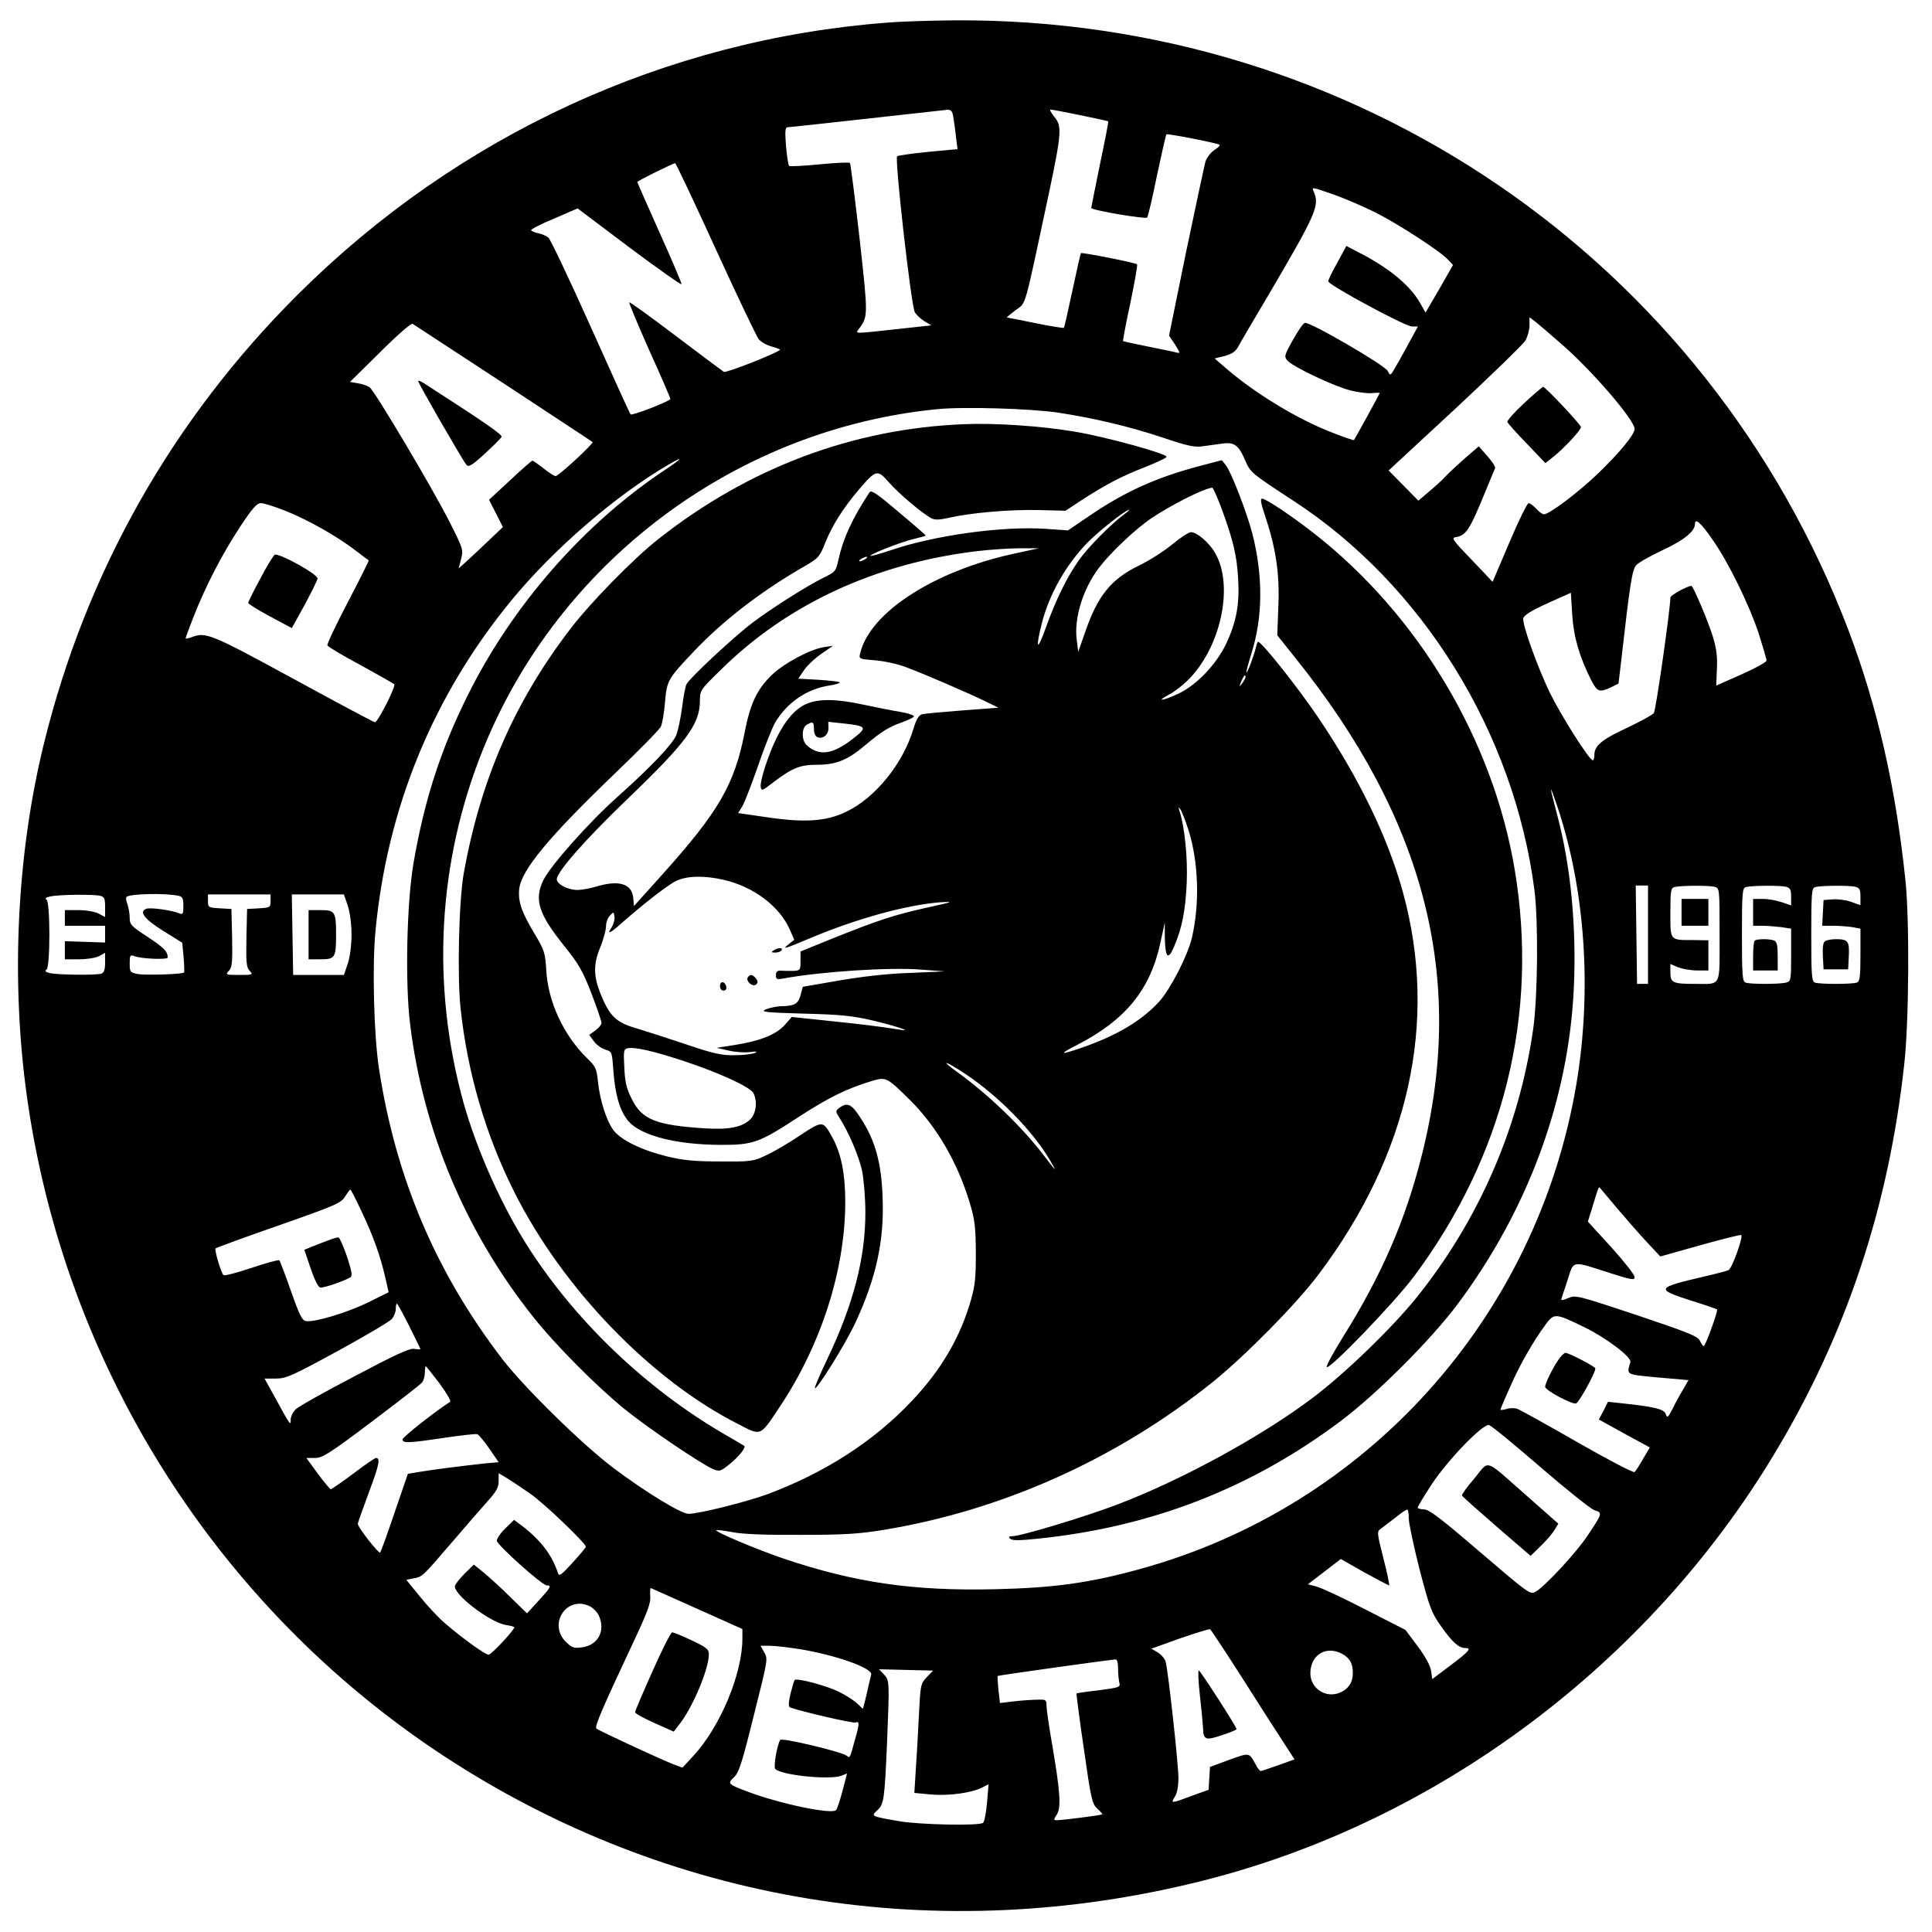 <?xml version="1.0" encoding="UTF-8" standalone="yes"?>
<svg version="1.0" xmlns="http://www.w3.org/2000/svg" width="100mm" height="100mm" viewBox="0 0 864 864" preserveAspectRatio="xMidYMid meet">
  <g transform="translate(0,864) scale(0.1,-0.1)" fill="#000000" stroke="none">
    <path d="M3970 8539 c-991 -75 -1921 -503 -2636 -1214 -563 -560 -950 -1245
-1138 -2012 -121 -493 -148 -1056 -76 -1574 168 -1207 849 -2285 1865 -2952
1005 -659 2213 -857 3400 -556 1044 264 1984 967 2548 1904 322 533 513 1105
583 1747 21 186 24 645 5 823 -43 414 -125 774 -254 1115 -632 1663 -2214
2742 -4002 2729 -104 -1 -237 -5 -295 -10z m293 -421 c3 -18 9 -58 12 -89 l7
-56 -130 -12 c-71 -7 -134 -16 -140 -20 -12 -7 62 -664 79 -697 6 -11 25 -29
42 -40 l32 -19 -155 -17 c-202 -22 -186 -22 -166 5 38 53 38 58 0 401 -21 182
-40 334 -43 337 -3 4 -64 1 -136 -6 -71 -7 -133 -10 -136 -7 -4 4 -10 44 -14
90 -5 64 -4 82 7 83 7 0 166 17 353 38 187 21 350 39 361 40 17 1 23 -6 27
-31z m567 7 c68 -14 125 -26 126 -28 2 -1 -15 -88 -37 -192 -21 -105 -39 -192
-39 -195 0 -10 243 -51 250 -43 4 4 24 89 44 188 21 99 40 182 42 184 4 5 223
-38 237 -46 5 -3 -5 -13 -21 -23 -17 -11 -34 -33 -41 -52 -5 -18 -44 -201 -87
-406 l-76 -373 27 -40 c22 -35 24 -40 8 -36 -10 3 -67 15 -128 27 -60 12 -111
23 -113 25 -1 1 13 78 33 170 19 92 33 170 30 173 -6 7 -246 54 -251 50 -2 -2
-19 -77 -38 -167 -19 -89 -36 -164 -38 -167 -3 -2 -60 7 -128 21 -67 14 -125
25 -127 25 -3 0 15 15 39 33 49 37 35 -9 148 519 58 276 60 304 24 347 -14 17
-21 31 -16 31 5 0 65 -11 132 -25z m-1630 -597 c96 -210 183 -392 193 -405 10
-12 36 -27 59 -33 22 -6 38 -13 37 -14 -20 -18 -242 -105 -252 -99 -6 4 -103
76 -215 161 -112 85 -205 152 -208 150 -2 -3 39 -101 91 -218 53 -117 95 -214
93 -215 -14 -14 -172 -75 -178 -68 -4 4 -84 181 -179 393 -95 212 -180 391
-189 398 -10 7 -29 16 -45 19 -15 3 -29 9 -32 13 -2 4 43 28 102 52 l106 46
231 -174 c127 -95 232 -169 234 -165 1 4 -43 108 -98 230 -55 123 -100 225
-100 227 0 5 160 84 169 84 4 0 85 -172 181 -382z m2767 241 c48 -17 131 -53
184 -79 104 -53 291 -174 325 -212 l22 -23 -61 -107 -62 -106 -23 41 c-46 82
-143 161 -281 231 l-50 26 -40 -74 c-23 -40 -41 -78 -41 -84 0 -16 344 -202
374 -202 l27 0 -42 -77 c-23 -43 -51 -93 -62 -111 -19 -33 -20 -33 -31 -11
-13 26 -352 223 -371 215 -8 -3 -32 -38 -54 -78 -38 -68 -39 -73 -23 -91 25
-28 209 -115 281 -133 35 -9 79 -14 97 -12 19 2 34 2 34 0 0 -3 -109 -202
-115 -210 -2 -2 -45 13 -96 33 -152 58 -344 174 -475 287 l-52 45 45 11 c32 9
49 20 61 43 9 17 70 121 136 232 214 365 228 397 201 460 -9 22 -12 22 92 -14z
m1021 -672 c134 -117 322 -336 322 -375 0 -25 -65 -104 -162 -198 -88 -85
-219 -184 -244 -184 -6 0 -21 11 -34 25 -13 14 -28 25 -34 25 -6 0 -45 -79
-86 -176 l-75 -176 -94 99 c-86 89 -92 98 -70 101 45 7 62 33 131 202 22 52
41 100 44 106 3 6 -13 30 -34 54 l-39 44 -59 -51 c-32 -28 -72 -65 -89 -83
-16 -18 -51 -49 -76 -70 l-46 -39 -66 67 -67 68 296 274 c162 151 304 289 315
306 10 17 19 48 19 68 l0 37 28 -21 c15 -12 69 -58 120 -103z m-4738 -170
c217 -143 397 -261 400 -264 6 -6 -152 -152 -165 -152 -5 -1 -30 15 -54 34
-24 19 -47 35 -50 35 -3 0 -48 -39 -100 -88 l-94 -87 31 -61 31 -61 -62 -59
c-34 -33 -79 -74 -99 -93 l-37 -33 11 42 c11 41 9 46 -52 167 -75 148 -333
583 -357 601 -10 7 -33 15 -53 18 l-35 6 135 133 c74 74 139 131 145 127 5 -3
188 -123 405 -265z m2480 -132 c164 -25 323 -63 470 -112 109 -37 142 -44 177
-39 24 3 63 9 88 12 55 8 74 -6 104 -76 23 -53 26 -56 216 -180 577 -376 986
-1037 1077 -1740 18 -142 15 -480 -6 -625 -63 -439 -244 -854 -523 -1200 -108
-134 -323 -342 -465 -448 -230 -173 -586 -367 -873 -476 -145 -55 -430 -141
-468 -141 -15 0 -18 -3 -10 -11 9 -9 41 -9 125 0 507 52 952 225 1351 524 161
120 406 365 525 524 315 422 496 913 520 1410 13 273 -13 548 -74 778 -37 140
-37 149 1 37 125 -374 155 -824 84 -1244 -177 -1041 -936 -1885 -1948 -2164
-227 -63 -387 -85 -647 -91 -368 -9 -629 29 -947 136 -119 40 -311 121 -304
128 3 2 36 -2 73 -9 45 -9 150 -13 304 -12 192 0 260 4 370 22 532 87 1046
318 1474 662 145 117 374 349 473 481 404 537 535 1129 378 1705 -67 247 -197
514 -379 784 -94 139 -254 340 -270 340 -2 0 -7 -12 -10 -27 -9 -38 -38 -114
-42 -110 -2 1 8 38 21 80 53 165 54 349 6 539 -24 94 -96 280 -120 309 l-17
21 -99 -26 c-193 -51 -333 -114 -492 -222 l-97 -66 -100 7 c-193 13 -497 -29
-690 -95 -49 -16 -91 -28 -93 -26 -7 6 138 63 195 76 28 7 52 13 52 15 0 2
-54 49 -121 105 -94 80 -123 100 -130 89 -77 -117 -118 -205 -139 -300 -12
-54 -14 -57 -68 -83 -76 -38 -225 -132 -317 -201 -80 -60 -280 -246 -295 -275
-5 -9 -14 -57 -20 -106 -7 -49 -18 -104 -26 -122 -17 -41 -113 -142 -263 -276
-125 -111 -300 -308 -331 -372 -42 -87 -22 -151 93 -294 65 -81 83 -112 122
-213 25 -65 45 -124 45 -132 0 -7 -12 -22 -27 -33 l-28 -20 21 -29 c11 -15 34
-32 51 -37 30 -9 30 -10 36 -95 8 -109 30 -182 68 -226 57 -64 212 -104 411
-105 148 0 171 8 356 129 132 85 207 122 325 158 59 17 64 15 166 -86 119
-118 213 -279 267 -458 23 -75 27 -108 28 -223 0 -112 -3 -148 -22 -214 -48
-168 -134 -314 -266 -453 -169 -179 -388 -320 -646 -416 -93 -34 -305 -87
-351 -87 -32 0 -189 95 -333 203 -139 104 -398 358 -498 487 -298 388 -478
811 -553 1300 -23 148 -31 458 -16 615 52 552 258 1054 608 1480 189 230 468
471 706 609 69 40 58 26 -20 -26 -363 -241 -683 -607 -882 -1009 -121 -243
-193 -467 -242 -750 -30 -177 -38 -533 -15 -719 58 -477 249 -931 551 -1310
98 -124 285 -312 410 -413 105 -85 342 -245 394 -267 29 -12 34 -10 76 24 41
34 72 73 63 80 -2 2 -37 22 -78 46 -363 209 -690 523 -905 870 -120 194 -230
450 -284 663 -137 532 -95 1085 120 1586 350 814 1128 1384 2009 1471 118 12
414 3 540 -15z m734 -432 c51 -140 67 -206 73 -310 7 -116 -8 -195 -54 -293
-45 -93 -133 -185 -215 -223 -66 -31 -102 -36 -43 -5 22 11 59 39 83 62 151
145 212 426 126 573 -27 47 -81 93 -108 93 -10 0 -47 -24 -83 -54 -36 -30
-102 -72 -147 -94 -129 -62 -189 -138 -246 -307 l-28 -80 -7 56 c-12 95 28
225 99 319 49 65 159 170 230 219 88 60 237 136 277 140 4 1 23 -43 43 -96z
m-4186 -8 c101 -41 222 -109 307 -173 33 -25 62 -47 64 -48 1 -2 -40 -85 -93
-186 -53 -101 -94 -188 -92 -194 2 -6 69 -46 148 -88 78 -43 147 -82 151 -86
9 -8 -73 -169 -86 -170 -5 0 -170 88 -366 195 -371 202 -391 210 -455 185 -14
-5 -26 -7 -26 -5 0 3 16 47 36 98 55 139 128 280 207 400 56 85 76 107 94 107
13 0 63 -16 111 -35z m3747 -17 c-58 -43 -158 -144 -200 -203 -52 -73 -104
-178 -149 -305 -38 -105 -46 -94 -17 22 33 130 106 259 202 359 50 52 173 149
188 149 3 0 -7 -10 -24 -22z m2632 -109 c72 -102 165 -292 208 -422 19 -60 35
-114 35 -121 0 -7 -51 -35 -112 -62 l-113 -50 3 74 c3 54 -2 92 -18 145 -19
63 -88 227 -96 227 -17 0 -94 -42 -94 -52 0 -51 -65 -506 -74 -517 -6 -8 -61
-38 -122 -67 -112 -52 -144 -79 -144 -121 0 -13 -3 -23 -7 -23 -16 0 -145 205
-193 304 -56 117 -122 302 -118 330 2 14 32 33 108 68 l105 47 6 -97 c6 -99
32 -189 85 -294 27 -52 36 -56 88 -32 l34 17 12 101 c39 344 49 408 67 428 10
12 63 42 119 68 96 45 144 84 144 117 0 28 26 6 77 -68z m-3122 -65 c-357 -77
-645 -263 -688 -445 -7 -26 -6 -26 66 -32 39 -3 101 -16 137 -30 84 -31 289
-120 360 -155 l55 -27 -160 -12 c-88 -7 -169 -14 -181 -17 -15 -4 -26 -22 -39
-65 -47 -157 -171 -309 -300 -371 -91 -44 -187 -50 -361 -24 l-123 18 19 31
c10 16 41 98 70 180 28 83 63 169 76 193 54 91 143 152 247 167 26 4 45 10 42
14 -4 3 -47 8 -96 11 l-89 5 25 37 c14 21 49 54 78 74 l52 36 -40 -6 c-61 -9
-179 -72 -234 -125 -66 -64 -96 -128 -121 -257 -46 -234 -116 -354 -370 -637
l-125 -139 -3 36 c-6 64 -64 82 -166 51 -27 -8 -64 -15 -83 -15 -44 0 -93 26
-93 48 0 33 129 179 311 354 267 256 328 338 329 442 0 49 1 50 93 140 297
294 691 476 1144 531 59 7 146 13 193 13 l85 0 -110 -24z m-665 -24 c-8 -5
-19 -10 -25 -10 -5 0 -3 5 5 10 8 5 20 10 25 10 6 0 3 -5 -5 -10z m1700 -528
c0 -5 -7 -17 -15 -28 -14 -18 -14 -17 -4 9 12 27 19 34 19 19z m-255 -684 c45
-143 51 -329 15 -483 -19 -79 -95 -227 -145 -283 -78 -86 -190 -153 -349 -208
-97 -33 -103 -30 -21 12 220 113 330 249 375 461 l19 88 0 -65 c2 -92 14 -107
40 -47 37 86 52 160 58 287 5 116 -9 253 -33 326 -5 16 -4 16 5 4 6 -8 22 -49
36 -92z m-2077 -223 c133 -31 248 -118 294 -222 l20 -46 -23 -18 c-35 -27 -23
-24 93 25 209 88 431 149 583 161 64 4 59 2 -60 -24 -148 -33 -220 -57 -422
-138 l-143 -58 0 -42 c0 -41 -1 -43 -32 -45 -18 0 -43 0 -55 1 -17 1 -23 -4
-23 -20 0 -19 4 -20 33 -15 167 31 474 51 613 40 l109 -8 -155 -7 c-100 -3
-213 -16 -318 -34 l-162 -28 -10 -38 c-11 -39 -27 -48 -90 -49 -19 -1 -48 -7
-65 -14 -26 -11 -6 -14 170 -19 165 -4 218 -10 305 -30 109 -26 186 -52 125
-42 -92 15 -177 25 -322 40 l-162 17 -31 -35 c-38 -43 -109 -72 -223 -90 l-82
-13 53 -12 c29 -7 72 -10 95 -7 31 4 37 3 22 -4 -11 -5 -51 -10 -90 -10 -58
-1 -94 7 -215 48 -80 27 -180 59 -223 72 -92 26 -121 55 -162 156 -31 79 -32
132 0 208 13 33 25 74 25 92 0 17 8 39 18 49 16 17 17 17 20 -5 2 -12 -4 -33
-12 -47 -24 -35 -9 -30 43 17 104 91 208 172 246 190 49 23 127 24 213 4z
m4132 -245 l0 -220 -25 0 -24 0 -3 220 -3 220 28 0 27 0 0 -220z m298 214 c22
-6 22 -7 22 -214 0 -239 10 -220 -110 -220 -99 0 -110 5 -110 51 l0 38 35 -15
c19 -7 57 -14 85 -14 l50 0 0 68 0 67 -68 1 c-106 0 -102 -4 -102 123 0 96 2
110 18 114 26 7 154 8 180 1z m320 0 c18 -5 22 -13 22 -45 l0 -38 -41 14 c-23
8 -61 15 -85 15 l-44 0 0 -60 0 -60 39 0 c21 0 59 -3 85 -6 l46 -7 0 -117 c0
-114 -1 -118 -22 -124 -30 -8 -162 -8 -182 0 -14 5 -16 34 -16 214 0 190 2
209 18 213 26 7 154 8 180 1z m310 0 c18 -5 22 -13 22 -44 l0 -38 -42 15 c-22
8 -60 13 -82 11 l-41 -3 -3 -57 -3 -58 48 0 c26 0 65 -3 86 -6 l37 -7 0 -117
c0 -98 -3 -119 -16 -124 -20 -8 -168 -8 -188 0 -14 5 -16 34 -16 214 0 190 2
209 18 213 26 7 154 8 180 1z m-7500 -40 c18 -4 22 -11 22 -45 0 -35 -2 -40
-17 -34 -31 14 -131 28 -148 21 -35 -13 -10 -46 75 -99 l85 -53 6 -64 c3 -36
4 -67 2 -69 -6 -8 -172 -13 -207 -7 -34 7 -36 9 -36 48 0 34 2 39 18 33 29
-13 152 -18 152 -7 0 27 -17 44 -91 93 -72 47 -79 54 -79 85 0 18 -5 45 -10
60 -6 15 -8 30 -4 33 14 14 172 18 232 5z m-350 0 c19 -5 22 -13 22 -50 l0
-45 -30 16 c-16 8 -55 15 -90 15 l-60 0 0 -35 0 -35 90 0 90 0 0 -37 0 -38
-90 3 -90 3 0 -40 0 -41 63 0 c34 0 74 6 90 14 l27 15 0 -44 c0 -30 -5 -45
-16 -49 -21 -8 -202 -6 -234 3 -17 5 -21 9 -12 15 17 10 17 302 0 313 -9 5 -3
10 17 14 39 9 194 10 223 3z m762 -23 c0 -29 -2 -30 -52 -33 l-53 -3 -3 -129
c-2 -109 0 -132 14 -147 17 -18 15 -19 -46 -19 -61 0 -63 1 -46 19 14 15 16
38 14 147 l-3 129 -52 3 c-51 3 -53 4 -53 33 l0 29 140 0 140 0 0 -29z m345
-21 c10 -30 17 -82 17 -130 0 -48 -7 -100 -17 -130 l-17 -50 -113 0 -114 0 -3
180 -3 180 117 0 116 0 17 -50z m1503 -695 c163 -54 296 -116 311 -143 19 -36
13 -91 -13 -117 -36 -36 -97 -48 -204 -41 -218 14 -281 39 -326 130 -24 47
-31 75 -34 141 -4 75 -3 83 14 87 33 7 115 -12 252 -57z m1261 -59 c148 -99
301 -255 378 -387 31 -53 27 -50 -23 16 -99 132 -256 283 -399 385 -76 55 -43
44 44 -14z m2914 -601 c42 -49 102 -118 134 -152 l58 -62 178 50 c99 28 181
48 184 46 9 -10 -41 -149 -57 -157 -8 -4 -58 -17 -110 -29 -215 -50 -218 -56
-55 -108 61 -19 112 -37 114 -39 5 -5 -52 -164 -60 -164 -3 0 -11 11 -17 24
-9 20 -51 37 -283 115 -265 88 -272 90 -306 76 -26 -11 -34 -12 -30 -2 2 6 15
45 28 85 28 87 15 85 192 28 95 -30 107 -32 107 -17 0 10 -47 70 -104 133
l-105 115 20 64 c25 84 29 93 33 88 2 -2 37 -44 79 -94z m-5614 -17 c52 -110
82 -195 105 -295 l14 -62 -91 -45 c-93 -46 -240 -90 -278 -84 -18 2 -30 27
-68 135 -25 72 -49 134 -52 137 -3 3 -59 -12 -124 -34 -66 -22 -122 -37 -126
-32 -11 12 -41 113 -35 119 3 3 130 50 283 103 256 90 279 100 296 129 11 17
21 31 24 31 2 0 26 -46 52 -102z m211 -508 c27 -55 50 -101 50 -103 0 -2 -13
-2 -28 1 -21 3 -86 -27 -267 -123 -132 -69 -250 -135 -262 -147 -13 -12 -23
-33 -23 -47 0 -29 -1 -27 -81 119 l-36 65 51 0 c46 0 72 12 276 123 124 68
233 132 243 144 9 11 17 31 17 44 0 13 2 24 5 24 3 0 27 -45 55 -100z m5255
-5 c98 -48 212 -134 206 -156 -16 -59 -24 -55 123 -69 l137 -12 -24 -42 c-14
-22 -35 -61 -47 -86 -21 -40 -24 -43 -31 -23 -8 22 -51 32 -201 48 l-57 6 -20
-40 -21 -39 114 -63 114 -62 -30 -51 c-16 -28 -33 -55 -38 -59 -4 -5 -119 55
-255 133 -136 78 -257 145 -268 149 -12 5 -34 5 -49 0 -16 -4 -28 -6 -28 -3 0
2 19 48 43 101 44 101 104 205 160 281 38 50 42 50 172 -13z m-5120 -251 c31
-42 53 -79 48 -83 -70 -45 -213 -158 -213 -168 0 -18 25 -17 187 7 75 11 142
19 148 16 6 -2 30 -31 53 -64 l42 -61 -57 -5 c-103 -11 -227 -27 -289 -37
l-60 -10 -59 -172 c-32 -95 -61 -175 -65 -180 -6 -7 -100 113 -100 129 0 4 23
68 50 141 46 123 52 153 31 153 -4 0 -50 -31 -101 -70 -51 -38 -97 -70 -101
-70 -3 0 -30 32 -58 70 l-51 70 39 0 c33 0 62 18 252 161 118 89 220 168 227
177 6 9 12 28 12 44 0 15 2 28 4 28 2 0 29 -34 61 -76z m4924 -375 c117 -101
226 -188 242 -193 36 -11 35 -14 -29 -110 -50 -77 -196 -234 -236 -255 -23
-13 -33 -5 -247 178 -176 151 -228 191 -251 191 -15 0 -28 4 -28 8 0 5 28 51
62 103 72 110 230 273 257 266 10 -2 113 -87 230 -188z m-4519 -118 c63 -43
250 -223 250 -238 -1 -5 -28 -37 -60 -72 -51 -56 -60 -62 -65 -45 -27 81 -76
145 -160 210 l-36 27 -40 -39 c-22 -21 -38 -46 -37 -55 4 -21 203 -199 223
-199 23 0 19 -8 -37 -69 l-51 -56 -73 71 c-40 40 -94 89 -119 110 l-46 37 -39
-38 c-22 -22 -42 -47 -45 -56 -12 -36 155 -164 227 -176 21 -3 38 -8 38 -10 0
-13 -103 -123 -115 -123 -15 0 -115 72 -193 139 -30 25 -81 80 -114 121 l-61
75 30 6 c43 8 40 6 170 157 64 75 139 161 165 190 38 42 48 61 48 89 l0 35 38
-23 c20 -12 66 -43 102 -68z m3930 -111 c0 -22 22 -124 48 -227 45 -172 53
-194 96 -255 51 -72 79 -98 109 -98 30 0 17 -15 -68 -79 l-80 -60 -5 37 c-4
24 -26 64 -60 110 l-55 73 -180 92 c-99 51 -197 97 -218 102 l-38 10 73 56 74
57 104 -59 c58 -32 108 -58 112 -59 3 0 -8 54 -25 120 -30 118 -30 121 -11
134 10 8 39 30 64 49 25 20 48 36 53 36 4 1 7 -17 7 -39z m-3181 -405 l201
-90 0 -43 c0 -156 -98 -393 -219 -524 l-49 -53 -38 14 c-46 17 -336 151 -347
161 -9 8 27 91 158 370 71 151 86 191 83 222 -2 21 0 37 3 36 4 -2 97 -43 208
-93z m-480 11 c15 -8 32 -26 39 -41 31 -68 -3 -132 -75 -142 -37 -5 -45 -2
-73 25 -81 82 7 210 109 158z m2912 -313 c73 -115 156 -245 185 -289 l53 -82
-72 -26 c-40 -14 -75 -26 -79 -26 -4 0 -14 12 -22 28 -31 56 -26 55 -119 22
l-86 -32 -3 -51 -3 -51 -75 -27 c-93 -35 -96 -35 -76 -4 10 15 16 46 16 85 0
59 -45 472 -57 518 -3 13 -19 32 -35 42 l-29 17 128 46 c70 24 131 43 135 41
3 -2 66 -97 139 -211z m-1975 122 c160 -26 328 -85 320 -114 -2 -9 -7 -29 -11
-46 -3 -16 -11 -47 -16 -69 l-10 -38 -27 25 c-15 14 -51 37 -80 51 -53 27
-188 63 -198 53 -3 -3 -11 -31 -19 -62 -9 -41 -10 -58 -1 -61 49 -18 281 -72
292 -67 18 7 18 -6 -2 -75 -24 -88 -23 -85 -37 -74 -22 18 -291 82 -298 71
-14 -23 -31 -121 -22 -130 28 -28 244 -50 296 -30 l25 10 -20 -77 c-11 -42
-24 -81 -29 -87 -20 -20 -252 28 -399 84 -85 32 -87 35 -58 63 22 19 36 62 89
276 62 247 64 253 47 282 l-17 30 42 0 c23 0 83 -7 133 -15z m2424 -20 c36
-19 50 -43 50 -87 0 -42 -20 -72 -59 -88 -63 -26 -131 20 -131 87 0 81 69 125
140 88z m-1000 -67 c0 -24 3 -52 6 -64 5 -19 -1 -21 -92 -33 -54 -6 -99 -13
-100 -14 -1 -1 13 -112 33 -247 32 -226 37 -247 60 -268 14 -13 24 -24 22 -26
-5 -4 -178 -26 -202 -26 -16 0 -16 2 -1 25 20 31 16 99 -21 315 -14 80 -25
157 -25 173 0 25 -3 27 -37 26 -21 0 -68 -3 -104 -7 l-67 -8 -7 59 c-3 33 -5
61 -3 62 3 3 468 68 526 74 8 1 12 -14 12 -41z m-856 -39 c-27 -29 -28 -33
-35 -177 -4 -81 -10 -190 -14 -243 l-6 -97 74 -7 c80 -7 182 7 229 31 l29 15
-7 -83 c-4 -46 -12 -86 -18 -90 -20 -14 -281 -8 -372 7 -131 23 -130 22 -100
50 29 26 32 49 43 305 11 271 11 275 -14 302 l-22 23 121 -3 121 -3 -29 -30z"/>
    <path d="M6816 6837 c-43 -40 -77 -78 -75 -84 2 -6 41 -50 87 -97 l83 -87 38
30 c47 38 121 117 121 131 0 11 -159 180 -169 180 -3 0 -42 -33 -85 -73z"/>
    <path d="M1870 6936 c0 -10 201 -358 216 -375 10 -11 24 -3 82 50 38 35 72 69
75 75 5 10 -77 66 -350 242 -13 8 -23 11 -23 8z"/>
    <path d="M4310 6743 c-496 -20 -960 -194 -1365 -513 -112 -88 -306 -286 -397
-406 -249 -326 -399 -672 -474 -1089 -22 -123 -30 -463 -14 -607 31 -287 112
-564 240 -819 217 -432 611 -840 1002 -1038 103 -53 96 -56 182 73 188 280
296 617 296 921 0 125 -18 216 -57 287 -43 78 -42 78 -146 10 -50 -34 -119
-74 -152 -89 -57 -27 -66 -28 -205 -27 -114 0 -164 5 -235 22 -115 28 -207 73
-241 117 -32 42 -61 134 -70 218 -6 59 -10 68 -51 107 -104 103 -172 251 -180
390 -5 80 -8 90 -53 165 -58 97 -74 144 -68 200 10 85 132 232 432 520 103 99
194 191 201 205 7 14 15 63 19 110 8 96 12 104 131 229 127 134 295 264 478
370 78 45 81 47 108 115 32 79 82 157 152 239 75 87 81 89 133 29 44 -50 149
-139 190 -160 15 -8 36 -7 80 3 97 22 271 37 399 34 l120 -3 70 46 c111 72
180 108 283 148 53 21 98 42 99 47 5 13 -270 89 -407 112 -152 26 -358 40
-500 34z"/>
    <path d="M5656 6338 c49 -146 67 -260 61 -406 l-5 -133 79 -99 c583 -725 765
-1435 569 -2220 -74 -296 -180 -541 -356 -822 -41 -66 -73 -125 -71 -131 6
-20 299 283 389 403 403 540 560 1171 452 1820 -97 581 -430 1139 -898 1505
-104 81 -215 155 -232 155 -9 0 -5 -22 12 -72z"/>
    <path d="M3754 3686 c-18 -14 -18 -16 -1 -43 42 -65 88 -173 102 -238 8 -39
15 -123 15 -188 0 -202 -53 -408 -169 -652 -34 -71 -59 -130 -57 -133 9 -8
137 198 180 290 94 201 131 369 123 563 -5 154 -33 255 -97 353 -41 65 -60 74
-96 48z"/>
    <path d="M1166 6056 c-31 -57 -56 -108 -56 -112 0 -5 44 -32 98 -61 l97 -52
58 105 c31 58 57 110 57 117 0 19 -157 107 -190 107 -5 0 -34 -47 -64 -104z"/>
    <path d="M3604 5491 c-49 -22 -93 -73 -133 -155 -37 -77 -73 -189 -69 -215 3
-19 8 -17 53 18 88 67 122 81 200 81 83 0 135 21 209 83 78 66 111 86 168 106
28 10 53 22 55 27 2 5 -27 15 -64 21 -38 6 -111 21 -163 32 -119 26 -202 27
-256 2z m36 -111 c0 -19 6 -33 16 -37 25 -9 49 11 49 42 l-1 27 65 -7 c111
-12 113 -17 37 -75 -86 -65 -145 -71 -198 -23 -24 21 -24 79 0 92 27 16 32 13
32 -19z"/>
    <path d="M3460 4390 c-12 -8 -11 -10 7 -10 12 0 25 5 28 10 8 13 -15 13 -35 0z"/>
    <path d="M3344 4269 c-10 -17 23 -46 38 -31 8 8 8 15 -2 27 -15 18 -26 19 -36
4z"/>
    <path d="M3220 4231 c0 -12 6 -21 16 -21 9 0 14 7 12 17 -5 25 -28 28 -28 4z"/>
    <path d="M7520 4560 l0 -60 60 0 60 0 0 60 0 60 -60 0 -60 0 0 -60z"/>
    <path d="M7847 4433 c-4 -3 -7 -35 -7 -70 l0 -63 55 0 55 0 0 64 c0 49 -4 65
-16 70 -21 8 -79 8 -87 -1z"/>
    <path d="M8162 4431 c-9 -5 -12 -26 -10 -67 l3 -59 55 0 55 0 3 59 c3 67 -3
76 -58 76 -19 0 -41 -4 -48 -9z"/>
    <path d="M1380 4460 l0 -110 54 0 c64 0 69 7 69 110 0 103 -5 110 -69 110
l-54 0 0 -110z"/>
    <path d="M1465 3092 c-22 -8 -54 -21 -72 -28 l-32 -13 28 -83 c17 -50 34 -84
43 -86 14 -3 110 30 135 46 10 6 6 28 -15 92 -16 46 -33 85 -38 86 -5 1 -27
-5 -49 -14z"/>
    <path d="M6972 2563 c-27 -38 -62 -109 -62 -125 0 -16 125 -82 139 -74 17 11
91 147 85 157 -6 11 -119 69 -133 69 -5 0 -18 -12 -29 -27z"/>
    <path d="M6594 2029 c-33 -38 -58 -73 -56 -77 1 -4 71 -66 155 -139 l152 -131
45 44 c25 24 53 57 62 72 l17 28 -136 120 c-201 177 -170 166 -239 83z"/>
    <path d="M2918 1166 c-43 -96 -78 -178 -78 -183 0 -6 39 -27 86 -48 l87 -39
23 30 c59 72 134 249 134 315 0 24 -9 31 -76 63 -42 20 -81 36 -88 36 -6 0
-46 -79 -88 -174z"/>
    <path d="M5366 1058 c7 -62 13 -126 14 -143 1 -56 10 -60 84 -35 36 12 66 24
66 27 0 11 -163 263 -169 263 -4 0 -2 -51 5 -112z"/>
  </g>
</svg>